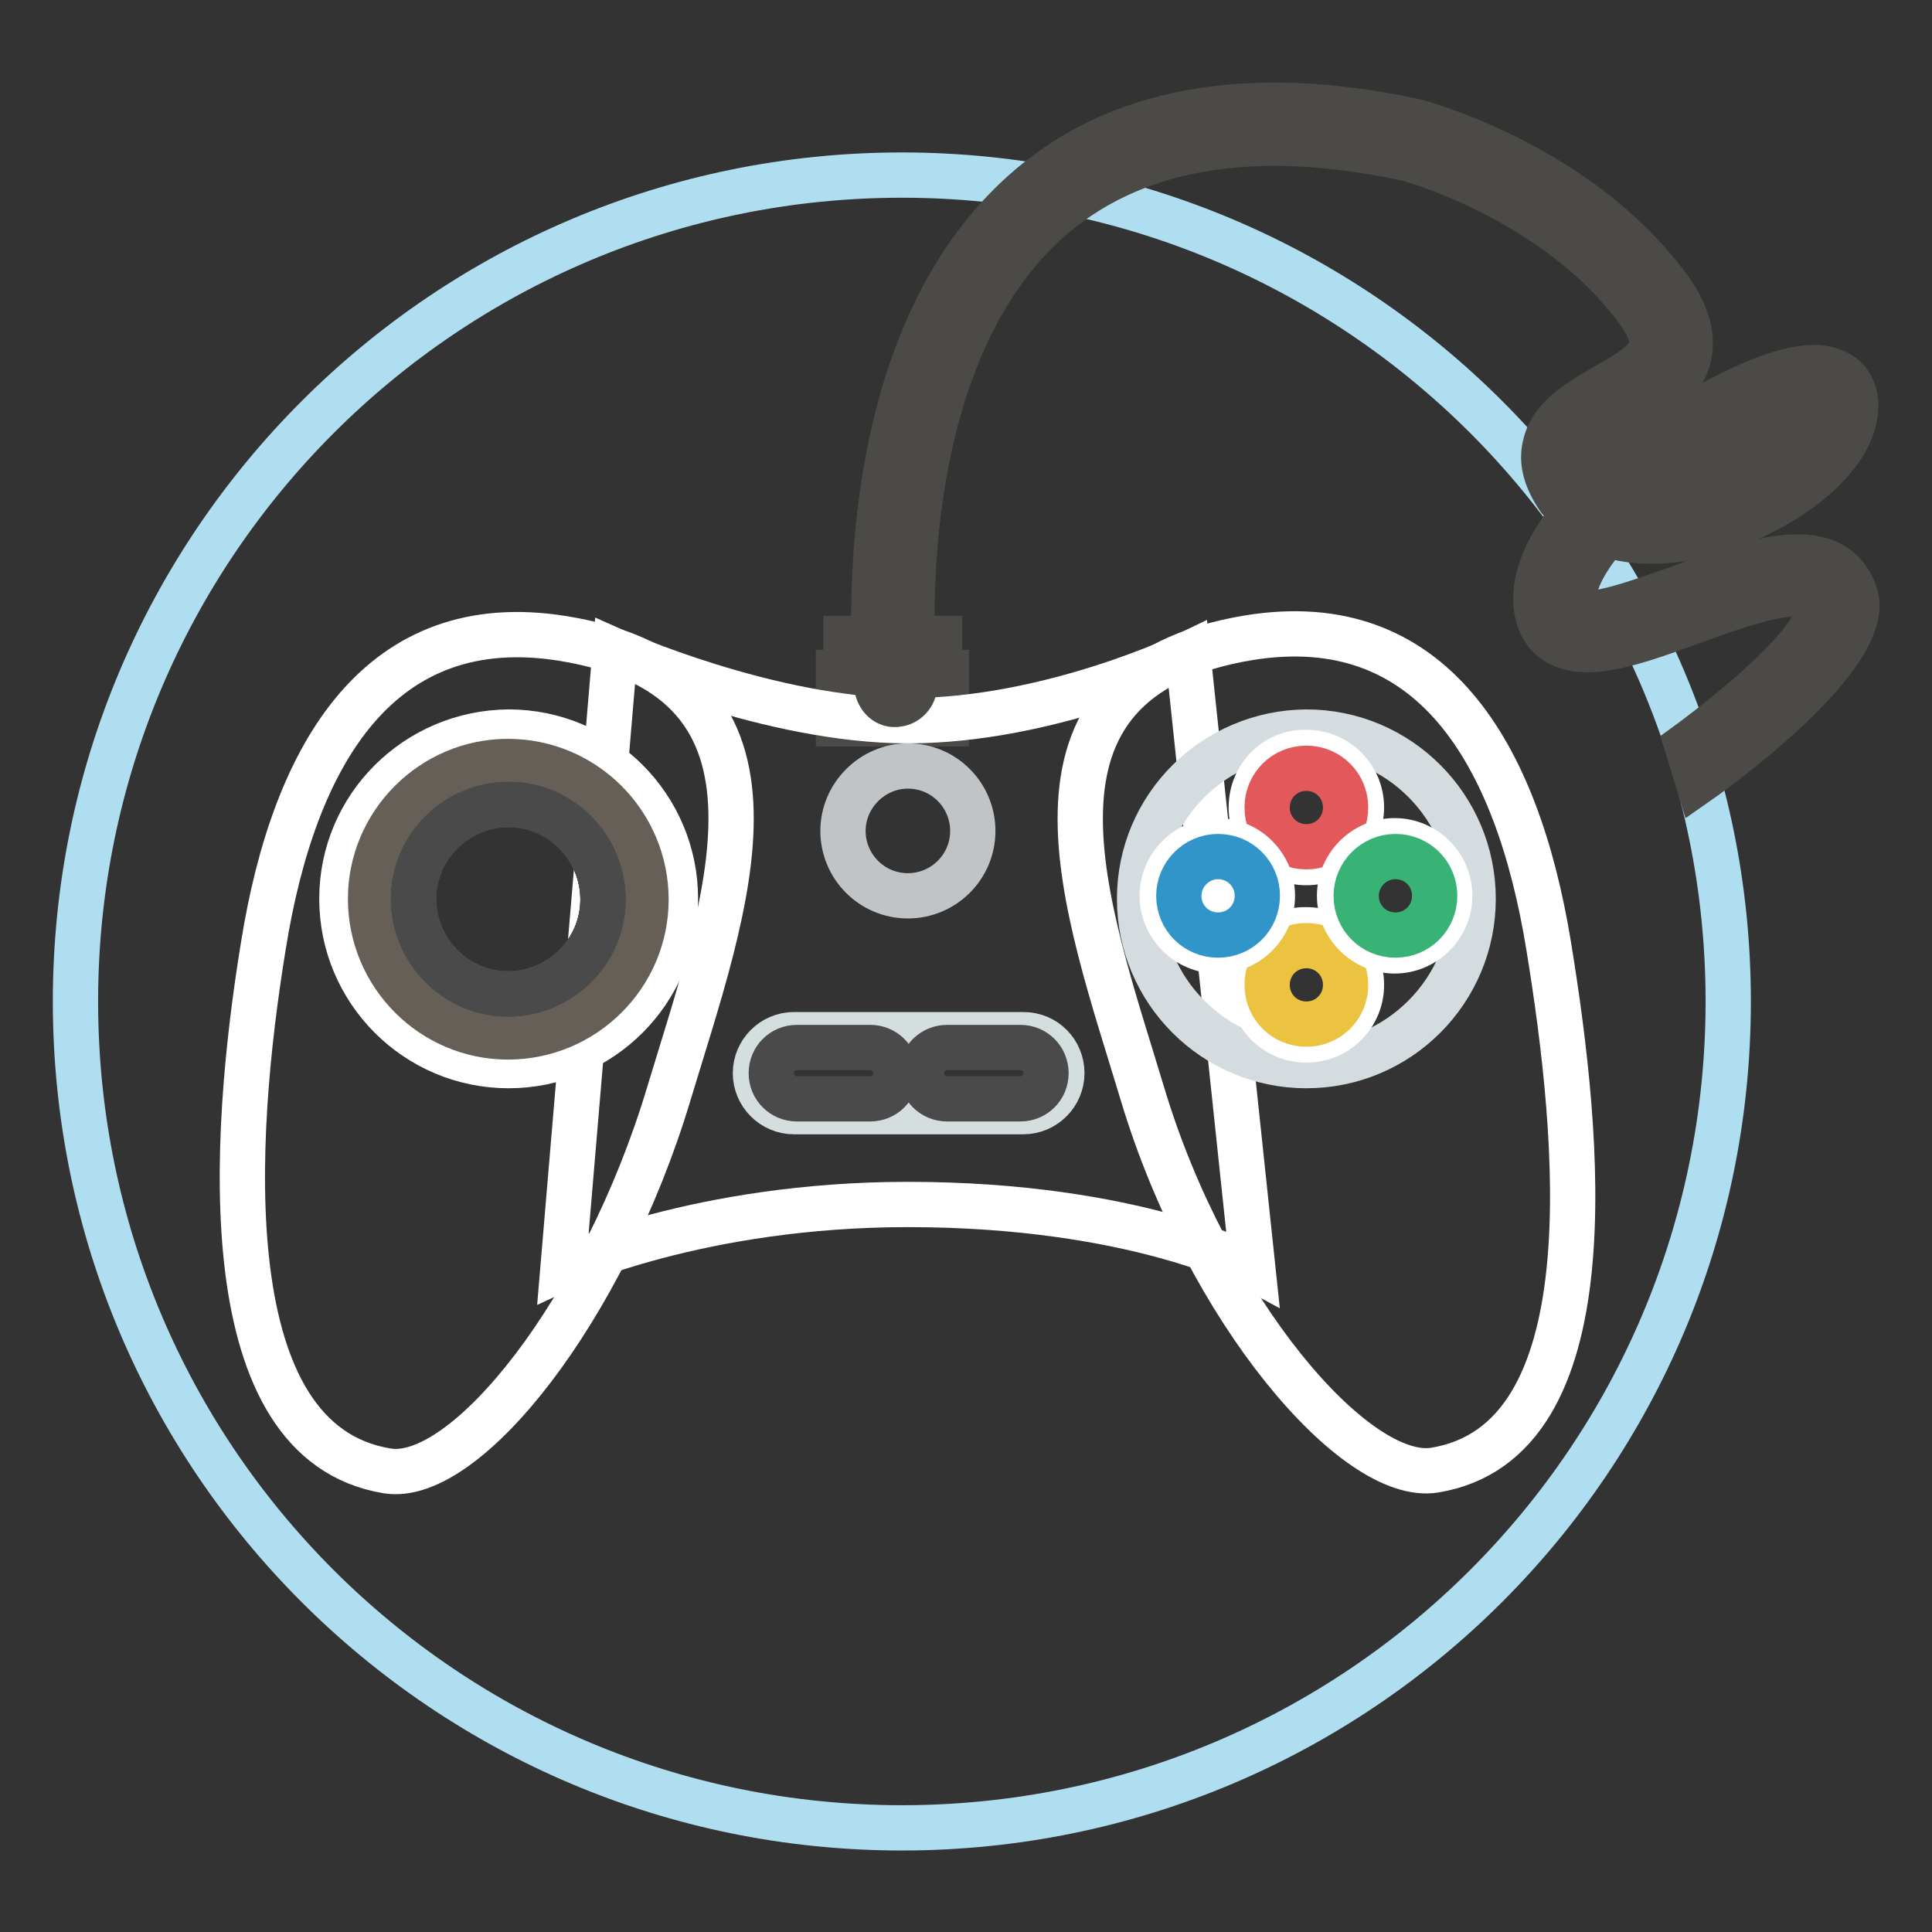 <?xml version="1.0" encoding="utf-8"?>
<!-- Svg Vector Icons : http://www.onlinewebfonts.com/icon -->
<!DOCTYPE svg PUBLIC "-//W3C//DTD SVG 1.1//EN" "http://www.w3.org/Graphics/SVG/1.1/DTD/svg11.dtd">
<svg version="1.1" xmlns="http://www.w3.org/2000/svg" xmlns:xlink="http://www.w3.org/1999/xlink" x="0px" y="0px" viewBox="0 0 256 256" enable-background="new 0 0 256 256" xml:space="preserve">
<rect x="0" y="0" width="256" height="256" fill="#333333" stroke="none"/>
<g> <path stroke-width="6" fill-opacity="0" stroke="#b0def1"  d="M10,132.7c0,60.5,49,109.5,109.5,109.5s109.5-49,109.5-109.5l0,0c0-60.5-49-109.5-109.5-109.5 S10,72.3,10,132.7L10,132.7z"/> <path stroke-width="6" fill-opacity="0" stroke="#4b4a46"  d="M124.5,95.9h-12.4l1.7-11.3h9.5L124.5,95.9z"/> <path stroke-width="6" fill-opacity="0" stroke="#4b4a46"  d="M112.1,84.6h12.4v2.2h-12.4V84.6z M111.1,89.1h14.3v2.2h-14.3V89.1z M111.1,93.7h14.3v2.2h-14.3V93.7z"/> <path stroke-width="6" fill-opacity="0" stroke="#ffffff"  d="M88.6,145c-8.6,28.6-26.9,51.6-37.3,49.9c-23.2-3.8-20.6-43.9-16.4-69.6C39,99.7,50.4,80.7,74.6,84.6 C107.8,90,96.1,120.1,88.6,145L88.6,145z M151.4,145c8.6,28.6,28.2,51.5,38.7,49.8c23.2-3.8,19.3-43.8,15.1-69.5 c-4.2-25.7-15.6-44.7-39.7-40.8C132.2,90,143.9,120.1,151.4,145L151.4,145z"/> <path stroke-width="6" fill-opacity="0" stroke="#ffffff"  d="M166,168c0,0-15.5-8.4-45.7-8.4c-27.7,0-45.7,8.4-45.7,8.4l6.9-81.7c0,0,20.5,9.2,38.8,9.2 c18.9,0,37.1-8.8,37.1-8.8L166,168z"/> <path stroke-width="6" fill-opacity="0" stroke="#ffffff"  d="M45.3,119.1c0,12.2,9.9,22.1,22.1,22.1c12.2,0,22.1-9.9,22.1-22.1c0-12.2-9.9-22.1-22.1-22.1 C55.2,97.1,45.3,106.9,45.3,119.1L45.3,119.1z"/> <path stroke-width="6" fill-opacity="0" stroke="#665f57"  d="M49.1,119.1c0,10.1,8.2,18.3,18.2,18.3c10.1,0,18.3-8.2,18.3-18.2c0,0,0,0,0,0c0-10.1-8.2-18.3-18.3-18.3 C57.3,100.9,49.1,109.1,49.1,119.1L49.1,119.1z"/> <path stroke-width="6" fill-opacity="0" stroke="#535353"  d="M54.8,119.1c0,6.9,5.6,12.6,12.5,12.6s12.6-5.6,12.6-12.5c0,0,0,0,0,0c0-6.9-5.6-12.6-12.5-12.6 C60.5,106.6,54.8,112.2,54.8,119.1C54.8,119.1,54.8,119.1,54.8,119.1z"/> <path stroke-width="6" fill-opacity="0" stroke="#4b4a4a"  d="M54.8,119.1c0,6.9,5.6,12.6,12.5,12.6s12.6-5.6,12.6-12.5c0,0,0,0,0,0c0-6.9-5.6-12.6-12.5-12.6 C60.5,106.6,54.8,112.2,54.8,119.1C54.8,119.1,54.8,119.1,54.8,119.1z"/> <path stroke-width="6" fill-opacity="0" stroke="#4b4a4a"  d="M54.8,119.1c0,6.9,5.6,12.6,12.5,12.6s12.6-5.6,12.6-12.5c0,0,0,0,0,0c0-6.9-5.6-12.6-12.5-12.6 C60.5,106.6,54.8,112.2,54.8,119.1C54.8,119.1,54.8,119.1,54.8,119.1z"/> <path stroke-width="6" fill-opacity="0" stroke="#4b4a4a"  d="M54.8,119.1c0,6.9,5.6,12.6,12.5,12.6s12.6-5.6,12.6-12.5c0,0,0,0,0,0c0-6.9-5.6-12.6-12.5-12.6 C60.5,106.6,54.8,112.2,54.8,119.1C54.8,119.1,54.8,119.1,54.8,119.1z"/> <path stroke-width="6" fill-opacity="0" stroke="#c0c4c7"  d="M111.7,110.1c0,4.7,3.8,8.6,8.6,8.6c4.7,0,8.6-3.8,8.6-8.6c0,0,0,0,0,0c0-4.7-3.8-8.6-8.6-8.6 C115.6,101.5,111.7,105.4,111.7,110.1L111.7,110.1z"/> <path stroke-width="6" fill-opacity="0" stroke="#d4dcdf"  d="M151,119.1c0,12.2,9.9,22.1,22.1,22.1c12.2,0,22.1-9.9,22.1-22.1c0-12.2-9.9-22.1-22.1-22.1 C160.9,97.1,151,106.9,151,119.1z"/> <path stroke-width="6" fill-opacity="0" stroke="#ffffff"  d="M165.8,107c0,4.1,3.3,7.3,7.3,7.3c4.1,0,7.3-3.3,7.3-7.3c0,0,0,0,0,0c0-4.1-3.3-7.3-7.3-7.3 C169,99.6,165.8,102.9,165.8,107C165.8,106.9,165.8,106.9,165.8,107z"/> <path stroke-width="6" fill-opacity="0" stroke="#e3595b"  d="M167.9,107c0,2.9,2.3,5.2,5.2,5.2s5.2-2.3,5.2-5.2c0-2.9-2.3-5.2-5.2-5.2S167.9,104.1,167.9,107z"/> <path stroke-width="6" fill-opacity="0" stroke="#ffffff"  d="M165.8,130.5c0,4.1,3.3,7.3,7.3,7.3c4.1,0,7.3-3.3,7.3-7.3c0,0,0,0,0,0c0-4.1-3.3-7.3-7.3-7.3 C169,123.1,165.8,126.4,165.8,130.5C165.8,130.5,165.8,130.5,165.8,130.5z"/> <path stroke-width="6" fill-opacity="0" stroke="#ecc241"  d="M167.9,130.5c0,2.9,2.3,5.2,5.2,5.2s5.2-2.3,5.2-5.2c0-2.9-2.3-5.2-5.2-5.2S167.9,127.6,167.9,130.5 L167.9,130.5z"/> <path stroke-width="6" fill-opacity="0" stroke="#ffffff"  d="M177.5,118.7c0,4,3.3,7.3,7.3,7.3c4,0,7.3-3.3,7.3-7.3c0,0,0,0,0,0c0-4-3.3-7.3-7.3-7.3 S177.5,114.7,177.5,118.7C177.5,118.7,177.5,118.7,177.5,118.7z"/> <path stroke-width="6" fill-opacity="0" stroke="#39b275"  d="M179.7,118.7c0,2.9,2.3,5.2,5.2,5.2c2.9,0,5.2-2.3,5.2-5.2c0-2.9-2.3-5.2-5.2-5.2 C182,113.5,179.7,115.9,179.7,118.7z"/> <path stroke-width="6" fill-opacity="0" stroke="#ffffff"  d="M154,118.7c0,4,3.3,7.3,7.3,7.3c4,0,7.3-3.3,7.3-7.3c0,0,0,0,0,0c0-4-3.3-7.3-7.3-7.3 C157.3,111.4,154,114.7,154,118.7C154,118.7,154,118.7,154,118.7z"/> <path stroke-width="6" fill-opacity="0" stroke="#3295ca"  d="M156.2,118.7c0,2.9,2.3,5.2,5.2,5.2s5.2-2.3,5.2-5.2c0-2.9-2.3-5.2-5.2-5.2S156.2,115.9,156.2,118.7z"/> <path stroke-width="6" fill-opacity="0" stroke="#d4dedf"  d="M140.7,142.2c0,2.8-2.3,5.1-5.1,5.1l0,0h-30.4c-2.8,0-5.1-2.3-5.1-5.1l0,0c0-2.8,2.3-5.1,5.1-5.1l0,0h30.4 C138.5,137.1,140.7,139.4,140.7,142.2z"/> <path stroke-width="6" fill-opacity="0" stroke="#4b4a4a"  d="M118.7,142.2c0,1.9-1.5,3.4-3.4,3.4h-9.7c-1.9,0-3.4-1.5-3.4-3.4c0-1.9,1.5-3.4,3.4-3.4h9.7 C117.2,138.8,118.7,140.3,118.7,142.2C118.7,142.2,118.7,142.2,118.7,142.2z"/> <path stroke-width="6" fill-opacity="0" stroke="#4b4a4a"  d="M138.6,142.2c0,1.9-1.5,3.4-3.4,3.4h-9.7c-1.9,0-3.4-1.5-3.4-3.4c0-1.9,1.5-3.4,3.4-3.4h9.7 C137.1,138.8,138.6,140.3,138.6,142.2z"/> <path stroke-width="6" fill-opacity="0" stroke="#4b4a46"  d="M223.5,98.7c0,0,18-13,17.5-18.5c-1.3-3.4-9.9-0.3-16.8,2.2c-7.7,2.8-14.3,5.2-18.2,2.5 c-1.1-0.8-2.5-2.4-2.5-5.6c0-3.6,2-7.5,5-11.2c-0.9-0.8-1.7-1.6-2.3-2.6c-1.5-2.4-2-4.6-1.4-6.7c0.9-3.6,4.5-5.6,7.9-7.6 c2.8-1.6,5.7-3.2,6.1-5.2c0.3-1.3-0.4-3.1-2.2-5.4c-10.9-14.4-30-19.6-30.2-19.6c-20.5-4.4-36.5-1.6-47.6,8.3 c-21.8,19.6-17.7,60.8-17.6,61.2c0.1,1.4-0.9,2.6-2.2,2.8c-1.5,0.3-2.6-0.9-2.8-2.2c-0.2-1.8-4.4-44.2,19.3-65.5 c12.3-11.1,29.9-14.3,52.1-9.5c1,0.3,21.1,5.7,33.1,21.5c2.7,3.5,3.7,6.6,3.1,9.5c-0.9,4.2-5,6.5-8.6,8.6c-2.4,1.3-5.1,2.9-5.5,4.4 c-0.2,0.7,0.1,1.6,0.8,2.8c0.4,0.6,0.8,1.2,1.4,1.6c8.8-8.6,22.1-15.8,28.4-15.8c1.5,0,2.8,0.4,3.8,1.1c1.2,0.9,1.8,2.4,1.8,3.9 c0,7.1-9.7,14.1-19.1,16.8c-5.3,1.5-10.1,1.6-13.9,0.3c-2.8,3.3-4.4,6.3-4.4,8.7c0,0.4,0,1.2,0.4,1.5c1.7,1.2,8.8-1.4,13.6-3.1 c9.4-3.5,20.4-7.5,23.3,0.8c2.9,8.4-20.8,24.9-20.8,24.9L223.5,98.7L223.5,98.7z M217.1,66.3c3.4,0.3,6.8-0.5,8.3-0.9 c8.8-2.5,15.4-8.4,15.4-11.9c-0.7-0.3-6.1,0.7-14.2,5.8C223.3,61.3,220.1,63.7,217.1,66.3z"/></g>
</svg>